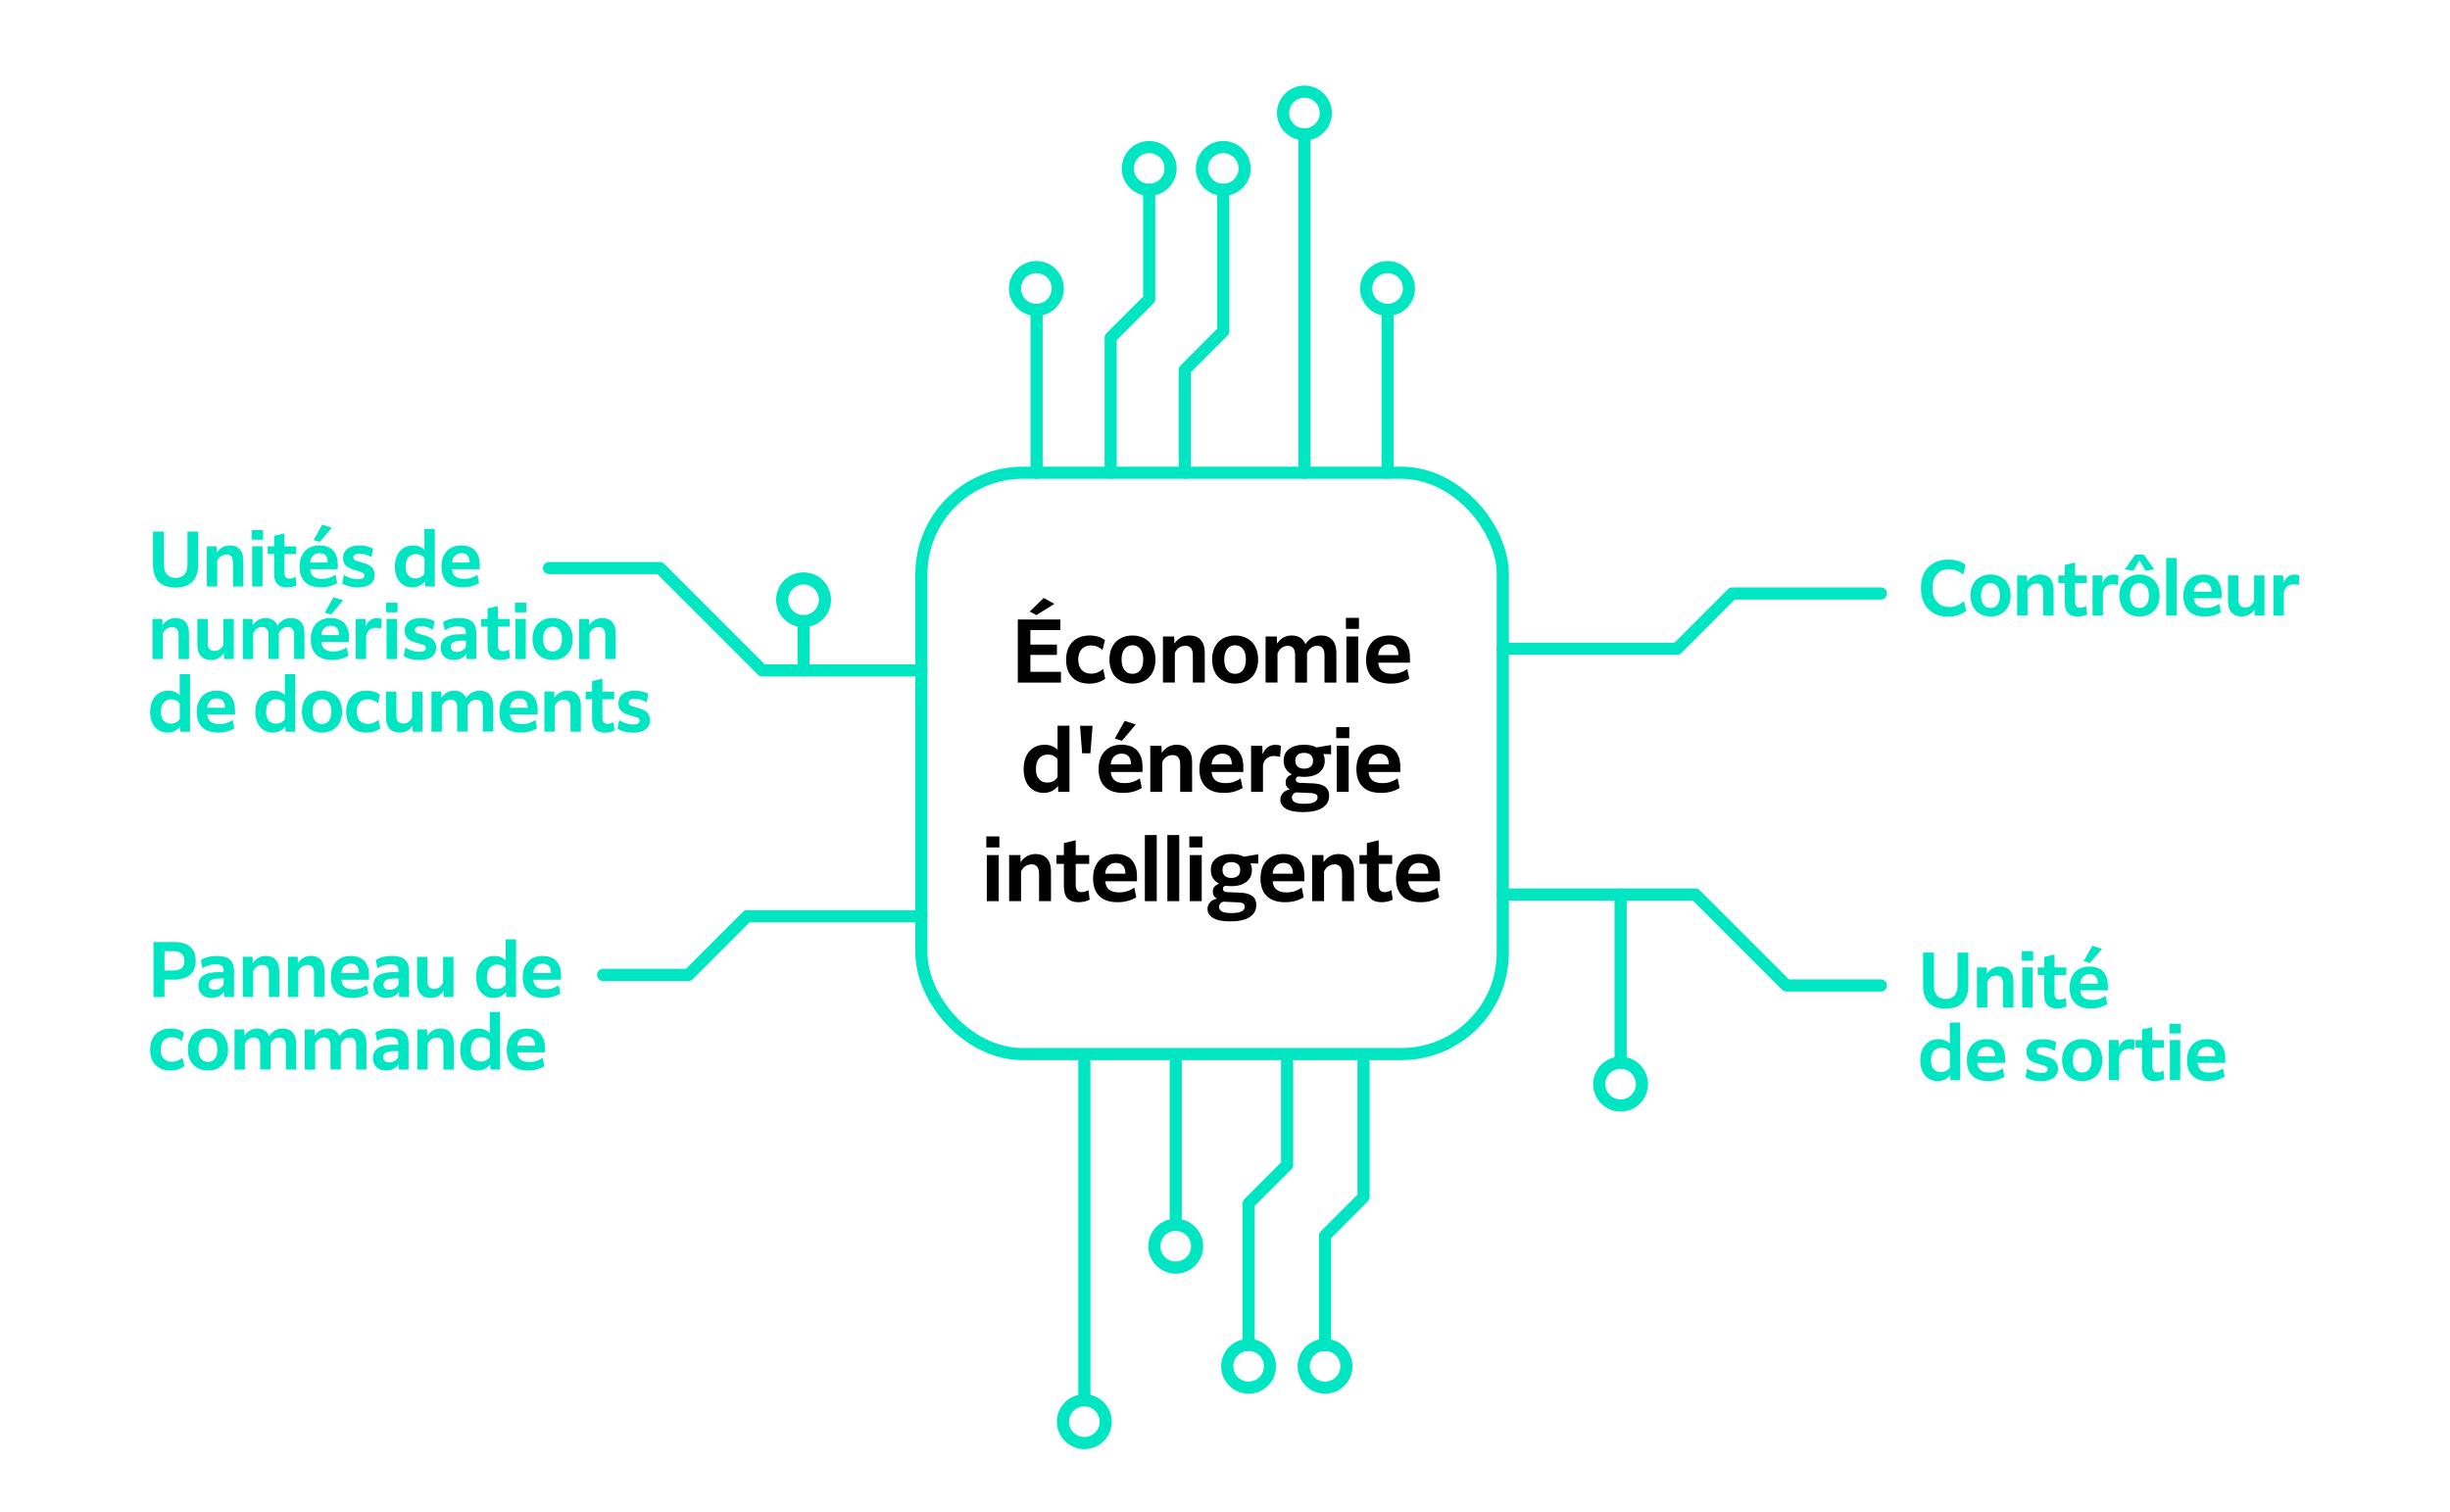 <?xml version="1.0" encoding="UTF-8"?>
<svg xmlns="http://www.w3.org/2000/svg" id="Layer_1" data-name="Layer 1" viewBox="0 0 605.22 373.54">
  <defs>
    <style>
      .cls-1 {
        fill: #00e5c2;
      }

      .cls-2 {
        fill: none;
        stroke: #00e5c2;
        stroke-linecap: round;
        stroke-linejoin: round;
        stroke-width: 3px;
      }
    </style>
  </defs>
  <g>
    <path d="M262.09,165.99v2.65h-10.66v-15.59h10.5v2.62h-7.39v3.58h6.55v2.55h-6.55v4.18h7.56ZM256,151.96l-1.63-.88,3.45-3.34,2.65,1.44-4.46,2.79Z"></path>
    <path d="M273.04,167.67c-.43.35-.99.64-1.67.87-.68.23-1.46.35-2.32.35-1.76,0-3.15-.52-4.17-1.56-1.01-1.04-1.52-2.48-1.52-4.32s.52-3.35,1.57-4.42c1.05-1.06,2.46-1.59,4.25-1.59,1.57,0,2.83.39,3.78,1.18l-.62,2.42c-.76-.76-1.71-1.14-2.85-1.14-.98,0-1.75.31-2.3.92-.55.62-.83,1.47-.83,2.56s.28,1.96.84,2.57c.56.61,1.34.92,2.35.92,1.07,0,2.06-.39,2.96-1.16l.52,2.4Z"></path>
    <path d="M282.01,168.49c-.69.26-1.45.39-2.26.39s-1.57-.13-2.26-.39c-.69-.26-1.29-.64-1.8-1.13-.51-.49-.91-1.12-1.19-1.87-.29-.76-.43-1.61-.43-2.55s.14-1.79.43-2.55c.29-.75.69-1.38,1.19-1.87.51-.49,1.11-.87,1.8-1.13.69-.26,1.45-.39,2.26-.39s1.57.13,2.26.39c.69.26,1.29.64,1.8,1.13.51.49.91,1.12,1.19,1.87.29.76.43,1.61.43,2.55s-.14,1.79-.43,2.55c-.29.75-.69,1.38-1.19,1.87-.51.49-1.11.87-1.8,1.13ZM279.75,166.47c.83,0,1.48-.31,1.95-.93.47-.62.71-1.48.71-2.6s-.24-1.98-.71-2.6c-.48-.62-1.13-.93-1.95-.93s-1.49.31-1.97.93-.72,1.49-.72,2.6.24,1.98.72,2.6,1.13.93,1.97.93Z"></path>
    <path d="M290.22,161.36v7.27h-2.94v-11.38h2.78l.04,1.76c.94-1.35,2.19-2.02,3.73-2.02,1.21,0,2.14.37,2.8,1.11.66.74.98,1.79.98,3.13v7.39h-2.94v-6.76c0-1.54-.62-2.32-1.85-2.32-.58,0-1.1.16-1.56.47s-.81.76-1.05,1.33Z"></path>
    <path d="M307.37,168.49c-.69.26-1.45.39-2.26.39s-1.57-.13-2.26-.39c-.69-.26-1.29-.64-1.8-1.13-.51-.49-.91-1.12-1.19-1.87-.29-.76-.43-1.61-.43-2.55s.14-1.79.43-2.55c.29-.75.69-1.38,1.19-1.87.51-.49,1.11-.87,1.8-1.13.69-.26,1.45-.39,2.26-.39s1.57.13,2.26.39c.69.26,1.29.64,1.8,1.13.51.49.91,1.12,1.19,1.87.29.76.43,1.61.43,2.55s-.14,1.79-.43,2.55c-.29.75-.69,1.38-1.19,1.87-.51.49-1.11.87-1.8,1.13ZM305.11,166.47c.83,0,1.48-.31,1.95-.93.47-.62.71-1.48.71-2.6s-.24-1.98-.71-2.6c-.48-.62-1.13-.93-1.95-.93s-1.49.31-1.97.93-.72,1.49-.72,2.6.24,1.98.72,2.6,1.13.93,1.97.93Z"></path>
    <path d="M315.58,161.36v7.27h-2.94v-11.38h2.78l.04,1.76c.92-1.35,2.14-2.02,3.65-2.02.81,0,1.5.19,2.08.55.58.37,1.01.9,1.29,1.61.94-1.44,2.22-2.16,3.87-2.16,1.19,0,2.12.37,2.78,1.12.66.75.99,1.79.99,3.13v7.39h-2.93v-6.76c0-1.54-.6-2.32-1.79-2.32-.57,0-1.08.16-1.53.5s-.78.77-1,1.31v7.27h-2.94v-6.76c0-1.54-.59-2.32-1.78-2.32-.57,0-1.08.16-1.53.5-.45.33-.78.77-1.01,1.31Z"></path>
    <path d="M332.48,155.36v-2.72h3.22v2.72h-3.22ZM332.6,168.63v-11.38h2.94v11.38h-2.94Z"></path>
    <path d="M348.12,167.67c-.55.36-1.21.65-2,.88s-1.65.34-2.59.34c-1.99,0-3.5-.51-4.53-1.53-1.03-1.02-1.54-2.46-1.54-4.32s.5-3.37,1.51-4.44c1-1.07,2.39-1.61,4.16-1.61.75,0,1.42.1,2.01.29.59.19,1.09.46,1.48.79.39.33.71.74.97,1.2.26.47.44.96.55,1.48s.16,1.08.16,1.67v1.3h-7.83c.13,1.83,1.26,2.75,3.39,2.75.77,0,1.45-.1,2.04-.3.59-.2,1.18-.49,1.74-.88l.48,2.36ZM343.16,159.18c-.75,0-1.37.23-1.86.69-.5.46-.78,1.12-.85,1.98h4.99v-.16c0-.33-.04-.64-.12-.93-.08-.29-.2-.55-.37-.79-.17-.24-.41-.43-.71-.57-.3-.14-.67-.21-1.08-.21Z"></path>
    <path d="M261.41,195.63l-.04-1.45c-.9,1.13-2.08,1.7-3.55,1.7s-2.7-.53-3.6-1.58-1.35-2.49-1.35-4.3.47-3.31,1.42-4.39c.95-1.08,2.22-1.62,3.81-1.62,1.25,0,2.3.41,3.15,1.24v-5.94h2.94v16.33h-2.78ZM255.9,189.98c0,1.09.25,1.93.76,2.5s1.18.86,2.03.86c.61,0,1.13-.13,1.58-.39s.77-.6.98-1.02v-4.31c-.55-.8-1.35-1.2-2.41-1.2-.93,0-1.65.31-2.17.94-.52.63-.77,1.5-.77,2.6Z"></path>
    <path d="M267.32,186.1l-.52-6.76v-.04h3.09v.04l-.53,6.76h-2.03Z"></path>
    <path d="M282.05,194.67c-.55.36-1.21.65-2,.88s-1.65.34-2.59.34c-1.99,0-3.5-.51-4.53-1.53-1.03-1.02-1.54-2.46-1.54-4.32s.5-3.37,1.51-4.44c1-1.07,2.39-1.61,4.16-1.61.75,0,1.42.1,2.01.29.59.19,1.09.46,1.48.79.39.33.71.74.97,1.2.26.47.44.96.55,1.48s.16,1.08.16,1.67v1.3h-7.83c.13,1.83,1.26,2.75,3.39,2.75.77,0,1.45-.1,2.04-.3.59-.2,1.18-.49,1.74-.88l.48,2.36ZM277.1,186.18c-.75,0-1.37.23-1.86.69-.5.46-.78,1.12-.85,1.98h4.99v-.16c0-.33-.04-.64-.12-.93-.08-.29-.2-.55-.37-.79-.17-.24-.41-.43-.71-.57-.3-.14-.67-.21-1.08-.21ZM277.14,183.01l-1.76-.54,2.46-4.37,2.73.88-3.42,4.03Z"></path>
    <path d="M287.09,188.36v7.27h-2.94v-11.38h2.78l.04,1.76c.94-1.35,2.19-2.02,3.73-2.02,1.21,0,2.14.37,2.8,1.11.66.74.98,1.79.98,3.13v7.39h-2.94v-6.76c0-1.54-.62-2.32-1.85-2.32-.58,0-1.1.16-1.56.47s-.81.76-1.05,1.33Z"></path>
    <path d="M306.95,194.67c-.55.36-1.21.65-2,.88s-1.65.34-2.59.34c-1.99,0-3.5-.51-4.53-1.53-1.03-1.02-1.54-2.46-1.54-4.32s.5-3.37,1.51-4.44c1-1.07,2.39-1.61,4.16-1.61.75,0,1.42.1,2.01.29.59.19,1.09.46,1.48.79.39.33.71.74.97,1.2.26.47.44.96.55,1.48s.16,1.08.16,1.67v1.3h-7.83c.13,1.83,1.26,2.75,3.39,2.75.77,0,1.45-.1,2.04-.3.59-.2,1.18-.49,1.74-.88l.48,2.36ZM302,186.18c-.75,0-1.37.23-1.86.69-.5.46-.78,1.12-.85,1.98h4.99v-.16c0-.33-.04-.64-.12-.93-.08-.29-.2-.55-.37-.79-.17-.24-.41-.43-.71-.57-.3-.14-.67-.21-1.08-.21Z"></path>
    <path d="M311.99,189v6.63h-2.94v-11.38h2.78l.06,2.1c.36-.83.79-1.42,1.32-1.79.52-.37,1.14-.55,1.85-.55.55,0,1.01.08,1.36.26l-.21,2.75c-.46-.16-.95-.25-1.48-.25-.67,0-1.25.18-1.74.53-.49.35-.83.92-1.01,1.7Z"></path>
    <path d="M328.33,196.62c0,1.23-.54,2.21-1.62,2.93-1.08.72-2.69,1.08-4.82,1.08-1.91,0-3.32-.28-4.24-.85-.92-.56-1.37-1.3-1.37-2.22,0-.59.19-1.11.56-1.56.37-.46.96-.78,1.77-.99-.68-.38-1.03-.96-1.03-1.72,0-.94.52-1.6,1.57-1.98-.65-.33-1.15-.78-1.51-1.35-.36-.56-.54-1.24-.54-2.02,0-1.28.46-2.26,1.39-2.93.93-.68,2.15-1.02,3.67-1.02,1.21,0,2.23.22,3.07.66l3.47-.58h.12v2.27l-1.95-.06c.25.48.38,1.04.38,1.67,0,.86-.22,1.6-.67,2.2-.44.61-1.04,1.05-1.79,1.34s-1.63.44-2.62.44c-.38,0-.84-.04-1.38-.11-.21.03-.38.12-.51.25-.13.13-.19.3-.19.51,0,.51.34.79,1.02.82l3.33.14c2.6.12,3.91,1.14,3.91,3.09ZM319.13,197.04c0,.51.24.89.72,1.15s1.25.39,2.33.39c2.2,0,3.3-.53,3.3-1.6,0-.32-.12-.56-.36-.74-.24-.18-.69-.28-1.34-.31l-3.63-.17c-.32.1-.57.27-.75.5-.18.23-.27.49-.27.79ZM322.18,189.9c.68,0,1.22-.17,1.6-.51.39-.34.58-.81.58-1.43s-.19-1.11-.58-1.45c-.39-.35-.93-.52-1.62-.52s-1.23.17-1.61.5c-.38.34-.57.81-.57,1.43s.19,1.11.58,1.46c.39.35.93.52,1.62.52Z"></path>
    <path d="M330.09,182.36v-2.72h3.22v2.72h-3.22ZM330.22,195.63v-11.38h2.94v11.38h-2.94Z"></path>
    <path d="M345.73,194.67c-.55.36-1.21.65-2,.88s-1.65.34-2.59.34c-1.99,0-3.5-.51-4.53-1.53-1.03-1.02-1.54-2.46-1.54-4.32s.5-3.37,1.51-4.44c1-1.07,2.39-1.61,4.16-1.61.75,0,1.42.1,2.01.29.59.19,1.09.46,1.48.79.39.33.71.74.97,1.2.26.47.44.96.55,1.48s.16,1.08.16,1.67v1.3h-7.83c.13,1.83,1.26,2.75,3.39,2.75.77,0,1.45-.1,2.04-.3.59-.2,1.18-.49,1.74-.88l.48,2.36ZM340.78,186.18c-.75,0-1.37.23-1.86.69-.5.46-.78,1.12-.85,1.98h4.99v-.16c0-.33-.04-.64-.12-.93-.08-.29-.2-.55-.37-.79-.17-.24-.41-.43-.71-.57-.3-.14-.67-.21-1.08-.21Z"></path>
    <path d="M243.65,209.36v-2.72h3.22v2.72h-3.22ZM243.77,222.63v-11.38h2.94v11.38h-2.94Z"></path>
    <path d="M252.23,215.36v7.27h-2.94v-11.38h2.78l.04,1.76c.94-1.35,2.19-2.02,3.73-2.02,1.21,0,2.14.37,2.8,1.11.66.74.98,1.79.98,3.13v7.39h-2.94v-6.76c0-1.54-.62-2.32-1.85-2.32-.58,0-1.1.16-1.56.47s-.81.76-1.05,1.33Z"></path>
    <path d="M269.18,222.27c-.8.41-1.73.62-2.78.62-2.39,0-3.59-1.28-3.59-3.82v-5.65h-1.83v-2.16h1.83v-2.98l2.92-.69v3.67h3.33v2.16h-3.33v5.21c0,.61.12,1.05.35,1.34s.6.43,1.12.43c.54,0,1.1-.17,1.68-.5l.3,2.39Z"></path>
    <path d="M280.68,221.67c-.55.36-1.21.65-2,.88s-1.65.34-2.59.34c-1.99,0-3.5-.51-4.53-1.53-1.03-1.02-1.54-2.46-1.54-4.32s.5-3.37,1.51-4.44c1-1.07,2.39-1.61,4.16-1.61.75,0,1.42.1,2.01.29.59.19,1.09.46,1.48.79.39.33.71.74.97,1.2.26.47.44.96.55,1.48s.16,1.08.16,1.67v1.3h-7.83c.13,1.83,1.26,2.75,3.39,2.75.77,0,1.45-.1,2.04-.3.59-.2,1.18-.49,1.74-.88l.48,2.36ZM275.72,213.18c-.75,0-1.37.23-1.86.69-.5.46-.78,1.12-.85,1.98h4.99v-.16c0-.33-.04-.64-.12-.93-.08-.29-.2-.55-.37-.79-.17-.24-.41-.43-.71-.57-.3-.14-.67-.21-1.08-.21Z"></path>
    <path d="M282.81,222.63v-16.33h2.94v16.33h-2.94Z"></path>
    <path d="M288.37,222.63v-16.33h2.94v16.33h-2.94Z"></path>
    <path d="M293.8,209.36v-2.72h3.22v2.72h-3.22ZM293.92,222.63v-11.38h2.94v11.38h-2.94Z"></path>
    <path d="M310.34,223.62c0,1.23-.54,2.21-1.62,2.93-1.08.72-2.69,1.08-4.82,1.08-1.91,0-3.32-.28-4.24-.85-.92-.56-1.37-1.3-1.37-2.22,0-.59.19-1.11.56-1.56.37-.46.96-.78,1.77-.99-.68-.38-1.03-.96-1.03-1.72,0-.94.52-1.6,1.57-1.98-.65-.33-1.15-.78-1.51-1.35-.36-.56-.54-1.24-.54-2.02,0-1.28.46-2.26,1.39-2.93.93-.68,2.15-1.02,3.67-1.02,1.21,0,2.23.22,3.07.66l3.47-.58h.12v2.27l-1.95-.06c.25.48.38,1.04.38,1.67,0,.86-.22,1.6-.67,2.2-.44.61-1.04,1.05-1.79,1.34s-1.63.44-2.62.44c-.38,0-.84-.04-1.38-.11-.21.03-.38.12-.51.25-.13.13-.19.3-.19.51,0,.51.34.79,1.02.82l3.33.14c2.6.12,3.91,1.14,3.91,3.09ZM301.14,224.04c0,.51.24.89.72,1.15s1.25.39,2.33.39c2.2,0,3.3-.53,3.3-1.6,0-.32-.12-.56-.36-.74-.24-.18-.69-.28-1.34-.31l-3.63-.17c-.32.1-.57.27-.75.5-.18.23-.27.49-.27.79ZM304.19,216.9c.68,0,1.22-.17,1.6-.51.39-.34.58-.81.58-1.43s-.19-1.11-.58-1.45c-.39-.35-.93-.52-1.62-.52s-1.23.17-1.61.5c-.38.34-.57.81-.57,1.43s.19,1.11.58,1.46c.39.35.93.52,1.62.52Z"></path>
    <path d="M322.04,221.67c-.55.36-1.21.65-2,.88s-1.65.34-2.59.34c-1.99,0-3.5-.51-4.53-1.53-1.03-1.02-1.54-2.46-1.54-4.32s.5-3.37,1.51-4.44c1-1.07,2.39-1.61,4.16-1.61.75,0,1.42.1,2.01.29.59.19,1.09.46,1.48.79.39.33.71.74.97,1.2.26.47.44.96.55,1.48s.16,1.08.16,1.67v1.3h-7.83c.13,1.83,1.26,2.75,3.39,2.75.77,0,1.45-.1,2.04-.3.59-.2,1.18-.49,1.74-.88l.48,2.36ZM317.09,213.18c-.75,0-1.37.23-1.86.69-.5.46-.78,1.12-.85,1.98h4.99v-.16c0-.33-.04-.64-.12-.93-.08-.29-.2-.55-.37-.79-.17-.24-.41-.43-.71-.57-.3-.14-.67-.21-1.08-.21Z"></path>
    <path d="M327.08,215.36v7.27h-2.94v-11.38h2.78l.04,1.76c.94-1.35,2.19-2.02,3.73-2.02,1.21,0,2.14.37,2.8,1.11.66.74.98,1.79.98,3.13v7.39h-2.94v-6.76c0-1.54-.62-2.32-1.85-2.32-.58,0-1.1.16-1.56.47s-.81.76-1.05,1.33Z"></path>
    <path d="M344.03,222.27c-.8.41-1.73.62-2.78.62-2.39,0-3.59-1.28-3.59-3.82v-5.65h-1.83v-2.16h1.83v-2.98l2.92-.69v3.67h3.33v2.16h-3.33v5.21c0,.61.12,1.05.35,1.34s.6.43,1.12.43c.54,0,1.1-.17,1.68-.5l.3,2.39Z"></path>
    <path d="M355.52,221.67c-.55.36-1.21.65-2,.88s-1.65.34-2.59.34c-1.99,0-3.5-.51-4.53-1.53-1.03-1.02-1.54-2.46-1.54-4.32s.5-3.37,1.51-4.44c1-1.07,2.39-1.61,4.16-1.61.75,0,1.42.1,2.01.29.59.19,1.09.46,1.48.79.39.33.71.74.97,1.2.26.47.44.96.55,1.48s.16,1.08.16,1.67v1.3h-7.83c.13,1.83,1.26,2.75,3.39,2.75.77,0,1.45-.1,2.04-.3.59-.2,1.18-.49,1.74-.88l.48,2.36ZM350.57,213.18c-.75,0-1.37.23-1.86.69-.5.46-.78,1.12-.85,1.98h4.99v-.16c0-.33-.04-.64-.12-.93-.08-.29-.2-.55-.37-.79-.17-.24-.41-.43-.71-.57-.3-.14-.67-.21-1.08-.21Z"></path>
  </g>
  <g>
    <path class="cls-1" d="M475.06,243.52v-8.18h2.69v8.18c0,1.07.25,1.88.75,2.43.5.56,1.22.84,2.16.84s1.66-.28,2.16-.84c.5-.56.75-1.37.75-2.43v-8.18h2.65v8.18c0,1.84-.48,3.24-1.42,4.21-.95.96-2.35,1.45-4.2,1.45s-3.22-.48-4.15-1.44-1.39-2.37-1.39-4.21Z"></path>
    <path class="cls-1" d="M490.92,242.59v6.33h-2.56v-9.92h2.42l.04,1.54c.82-1.17,1.91-1.76,3.25-1.76,1.05,0,1.87.32,2.44.97.57.65.86,1.56.86,2.73v6.44h-2.56v-5.89c0-1.35-.54-2.02-1.61-2.02-.51,0-.96.14-1.36.41-.4.27-.7.66-.91,1.16Z"></path>
    <path class="cls-1" d="M499.44,237.36v-2.37h2.81v2.37h-2.81ZM499.55,248.92v-9.92h2.56v9.92h-2.56Z"></path>
    <path class="cls-1" d="M510.53,248.61c-.7.36-1.5.54-2.42.54-2.08,0-3.13-1.11-3.13-3.33v-4.92h-1.59v-1.89h1.59v-2.6l2.55-.6v3.2h2.9v1.89h-2.9v4.54c0,.53.1.92.3,1.17s.53.37.97.37c.47,0,.96-.15,1.46-.44l.26,2.08Z"></path>
    <path class="cls-1" d="M520.54,248.08c-.48.31-1.06.56-1.74.76-.69.2-1.44.3-2.26.3-1.73,0-3.05-.44-3.94-1.33-.9-.89-1.34-2.14-1.34-3.76s.44-2.93,1.31-3.87c.88-.94,2.08-1.4,3.63-1.4.65,0,1.23.08,1.75.25.52.17.95.4,1.29.69.34.29.62.64.84,1.05.22.41.38.84.48,1.29.09.45.14.94.14,1.46v1.13h-6.83c.11,1.6,1.1,2.39,2.96,2.39.67,0,1.26-.09,1.78-.26.52-.17,1.02-.43,1.52-.77l.42,2.05ZM516.23,240.68c-.65,0-1.19.2-1.62.6-.43.4-.68.97-.74,1.72h4.35v-.14c0-.29-.03-.56-.1-.81s-.18-.48-.33-.69c-.15-.21-.36-.38-.62-.5-.26-.12-.58-.18-.94-.18ZM516.27,237.92l-1.54-.47,2.14-3.81,2.38.77-2.98,3.51Z"></path>
    <path class="cls-1" d="M481.81,266.86l-.04-1.26c-.79.99-1.82,1.48-3.09,1.48s-2.35-.46-3.14-1.38c-.79-.92-1.18-2.17-1.18-3.75s.41-2.88,1.24-3.82,1.93-1.41,3.32-1.41c1.09,0,2,.36,2.74,1.08v-5.17h2.56v14.23h-2.42ZM477,261.93c0,.95.22,1.68.66,2.18.44.5,1.03.75,1.77.75.53,0,.99-.11,1.38-.34.39-.23.67-.52.86-.88v-3.75c-.48-.7-1.18-1.04-2.1-1.04-.81,0-1.44.27-1.89.82-.45.55-.67,1.3-.67,2.27Z"></path>
    <path class="cls-1" d="M495.15,266.02c-.48.31-1.06.56-1.74.76-.69.2-1.44.3-2.26.3-1.73,0-3.05-.44-3.94-1.33-.9-.89-1.34-2.14-1.34-3.76s.44-2.93,1.31-3.87c.88-.94,2.08-1.4,3.63-1.4.65,0,1.23.08,1.75.25.52.17.95.4,1.29.69.34.29.62.64.84,1.05.22.41.38.84.48,1.29.09.45.14.94.14,1.46v1.13h-6.83c.11,1.6,1.1,2.39,2.96,2.39.67,0,1.26-.09,1.78-.26.52-.17,1.02-.43,1.52-.77l.42,2.05ZM490.83,258.62c-.65,0-1.19.2-1.62.6-.43.4-.68.97-.74,1.72h4.35v-.14c0-.29-.03-.56-.1-.81s-.18-.48-.33-.69c-.15-.21-.36-.38-.62-.5-.26-.12-.58-.18-.94-.18Z"></path>
    <path class="cls-1" d="M500.36,266.11l.4-2.13c1.12.73,2.3,1.1,3.51,1.1,1.04,0,1.55-.32,1.55-.95,0-.32-.13-.54-.4-.68-.27-.14-.79-.31-1.58-.52-.39-.1-.72-.2-.99-.29-.27-.1-.56-.23-.87-.39-.31-.17-.56-.35-.75-.56-.19-.21-.34-.47-.47-.78s-.19-.67-.19-1.06c0-.97.35-1.73,1.04-2.29.69-.55,1.7-.83,3.02-.83s2.44.26,3.33.77l-.4,2.13c-1-.61-1.97-.91-2.93-.91-.52,0-.9.09-1.15.26s-.37.41-.37.71c0,.32.14.55.42.7.28.15.82.32,1.6.52.04,0,.06.01.08.02.36.1.68.19.96.29.28.1.56.23.85.4.29.17.53.35.71.56.19.21.34.46.46.77.12.31.18.66.18,1.04,0,1.02-.37,1.79-1.11,2.32-.74.53-1.78.79-3.11.79-1.45,0-2.73-.33-3.82-.97Z"></path>
    <path class="cls-1" d="M516.33,266.74c-.6.23-1.26.34-1.97.34s-1.37-.12-1.97-.34c-.6-.23-1.13-.56-1.57-.99-.44-.43-.79-.97-1.04-1.63s-.38-1.4-.38-2.22.12-1.56.38-2.22.6-1.2,1.04-1.63c.44-.43.97-.76,1.57-.99s1.26-.34,1.97-.34,1.37.11,1.97.34,1.13.56,1.57.99.79.97,1.04,1.63.38,1.4.38,2.22-.12,1.56-.38,2.22-.6,1.2-1.04,1.63c-.44.43-.97.76-1.57.99ZM514.36,264.97c.72,0,1.29-.27,1.7-.81.41-.54.62-1.29.62-2.26s-.21-1.73-.62-2.26c-.41-.54-.98-.81-1.7-.81s-1.3.27-1.72.81-.62,1.29-.62,2.26.21,1.73.62,2.26.99.81,1.72.81Z"></path>
    <path class="cls-1" d="M523.49,261.08v5.78h-2.56v-9.92h2.42l.05,1.83c.31-.72.69-1.24,1.15-1.56.46-.32.99-.48,1.61-.48.48,0,.88.07,1.19.22l-.18,2.39c-.4-.14-.83-.21-1.29-.21-.58,0-1.09.15-1.51.46s-.72.8-.88,1.48Z"></path>
    <path class="cls-1" d="M534.68,266.55c-.7.36-1.5.54-2.42.54-2.08,0-3.13-1.11-3.13-3.33v-4.92h-1.59v-1.89h1.59v-2.6l2.55-.6v3.2h2.9v1.89h-2.9v4.54c0,.53.1.92.3,1.17s.53.37.97.37c.47,0,.96-.15,1.46-.44l.26,2.08Z"></path>
    <path class="cls-1" d="M535.91,255.3v-2.37h2.81v2.37h-2.81ZM536.02,266.86v-9.92h2.56v9.92h-2.56Z"></path>
    <path class="cls-1" d="M549.54,266.02c-.48.31-1.06.56-1.74.76-.69.2-1.44.3-2.26.3-1.73,0-3.05-.44-3.94-1.33-.9-.89-1.34-2.14-1.34-3.76s.44-2.93,1.31-3.87c.88-.94,2.08-1.4,3.63-1.4.65,0,1.23.08,1.75.25.52.17.95.4,1.29.69.34.29.62.64.84,1.05.22.41.38.84.48,1.29.09.45.14.94.14,1.46v1.13h-6.83c.11,1.6,1.1,2.39,2.96,2.39.67,0,1.26-.09,1.78-.26.52-.17,1.02-.43,1.52-.77l.42,2.05ZM545.22,258.62c-.65,0-1.19.2-1.62.6-.43.4-.68.97-.74,1.72h4.35v-.14c0-.29-.03-.56-.1-.81s-.18-.48-.33-.69c-.15-.21-.36-.38-.62-.5-.26-.12-.58-.18-.94-.18Z"></path>
  </g>
  <g>
    <path class="cls-1" d="M40.63,242.03v4.28h-2.71v-13.58h5.08c1.76,0,3.09.39,3.99,1.18s1.35,1.93,1.35,3.43c0,.72-.1,1.36-.31,1.91-.21.55-.48,1-.83,1.35-.34.35-.75.63-1.23.85-.48.22-.97.37-1.47.46-.5.08-1.03.12-1.59.12h-2.29ZM42.79,234.98h-2.16v4.78h2.13c.3,0,.58-.02.83-.05.25-.04.5-.11.75-.21s.46-.25.63-.42c.17-.17.31-.4.42-.68.11-.28.16-.62.16-1,0-1.61-.92-2.42-2.76-2.42Z"></path>
    <path class="cls-1" d="M55.41,246.31l-.04-1.26c-.79.99-1.83,1.48-3.14,1.48-.98,0-1.76-.27-2.34-.81-.58-.54-.87-1.29-.87-2.26,0-1.11.41-1.93,1.24-2.48.82-.54,2.08-.82,3.77-.82h1.22v-.31c0-.56-.15-.97-.44-1.23-.29-.26-.81-.39-1.55-.39-1.2,0-2.28.33-3.22,1l-.42-2.05c1-.67,2.33-1.01,3.98-1.01,1.48,0,2.55.3,3.21.91s1,1.48,1,2.63v6.6h-2.41ZM53,244.53c.52,0,.98-.12,1.37-.37.4-.24.69-.56.88-.95v-1.47h-.89c-.98,0-1.69.12-2.15.36-.46.24-.68.62-.68,1.14,0,.42.13.74.39.96.26.21.62.32,1.09.32Z"></path>
    <path class="cls-1" d="M62.54,239.97v6.33h-2.56v-9.92h2.42l.04,1.54c.82-1.17,1.91-1.76,3.25-1.76,1.05,0,1.87.32,2.44.97.57.65.86,1.56.86,2.73v6.44h-2.56v-5.89c0-1.35-.54-2.02-1.61-2.02-.51,0-.96.14-1.36.41-.4.27-.7.66-.91,1.16Z"></path>
    <path class="cls-1" d="M73.69,239.97v6.33h-2.56v-9.92h2.42l.04,1.54c.82-1.17,1.91-1.76,3.25-1.76,1.05,0,1.87.32,2.44.97.57.65.86,1.56.86,2.73v6.44h-2.56v-5.89c0-1.35-.54-2.02-1.61-2.02-.51,0-.96.14-1.36.41-.4.27-.7.66-.91,1.16Z"></path>
    <path class="cls-1" d="M91,245.47c-.48.31-1.06.56-1.74.76-.69.2-1.44.3-2.26.3-1.73,0-3.05-.44-3.94-1.33-.9-.89-1.34-2.14-1.34-3.76s.44-2.93,1.31-3.87c.88-.94,2.08-1.4,3.63-1.4.65,0,1.23.08,1.75.25.52.17.95.4,1.29.69.34.29.62.64.84,1.05.22.41.38.84.48,1.29.09.45.14.94.14,1.46v1.13h-6.83c.11,1.6,1.1,2.39,2.96,2.39.67,0,1.26-.09,1.78-.26.52-.17,1.02-.43,1.52-.77l.42,2.05ZM86.68,238.07c-.65,0-1.19.2-1.62.6-.43.4-.68.97-.74,1.72h4.35v-.14c0-.29-.03-.56-.1-.81s-.18-.48-.33-.69c-.15-.21-.36-.38-.62-.5-.26-.12-.58-.18-.94-.18Z"></path>
    <path class="cls-1" d="M98.61,246.31l-.04-1.26c-.79.99-1.83,1.48-3.14,1.48-.98,0-1.76-.27-2.34-.81-.58-.54-.87-1.29-.87-2.26,0-1.11.41-1.93,1.24-2.48.82-.54,2.08-.82,3.77-.82h1.22v-.31c0-.56-.15-.97-.44-1.23-.29-.26-.81-.39-1.55-.39-1.2,0-2.28.33-3.22,1l-.42-2.05c1-.67,2.33-1.01,3.98-1.01,1.48,0,2.55.3,3.21.91s1,1.48,1,2.63v6.6h-2.41ZM96.21,244.53c.52,0,.98-.12,1.37-.37.4-.24.69-.56.88-.95v-1.47h-.89c-.98,0-1.69.12-2.15.36-.46.24-.68.62-.68,1.14,0,.42.13.74.39.96.26.21.62.32,1.09.32Z"></path>
    <path class="cls-1" d="M109.62,246.31l-.04-1.5c-.76,1.15-1.83,1.72-3.22,1.72-1.05,0-1.87-.33-2.46-.97-.58-.65-.88-1.56-.88-2.73v-6.44h2.56v5.89c0,1.35.55,2.02,1.64,2.02.57,0,1.04-.15,1.42-.46.38-.31.65-.68.82-1.13v-6.32h2.56v9.92h-2.42Z"></path>
    <path class="cls-1" d="M125.07,246.31l-.04-1.26c-.79.99-1.82,1.48-3.09,1.48s-2.35-.46-3.14-1.38c-.79-.92-1.18-2.17-1.18-3.75s.41-2.88,1.24-3.82,1.93-1.41,3.32-1.41c1.09,0,2,.36,2.74,1.08v-5.17h2.56v14.23h-2.42ZM120.27,241.39c0,.95.22,1.68.66,2.18.44.5,1.03.75,1.77.75.53,0,.99-.11,1.38-.34.39-.23.67-.52.86-.88v-3.75c-.48-.7-1.18-1.04-2.1-1.04-.81,0-1.44.27-1.89.82-.45.55-.67,1.3-.67,2.27Z"></path>
    <path class="cls-1" d="M138.41,245.47c-.48.31-1.06.56-1.74.76-.69.2-1.44.3-2.26.3-1.73,0-3.05-.44-3.94-1.33-.9-.89-1.34-2.14-1.34-3.76s.44-2.93,1.31-3.87c.88-.94,2.08-1.4,3.63-1.4.65,0,1.23.08,1.75.25.52.17.95.4,1.29.69.34.29.62.64.84,1.05.22.41.38.84.48,1.29.09.45.14.94.14,1.46v1.13h-6.83c.11,1.6,1.1,2.39,2.96,2.39.67,0,1.26-.09,1.78-.26.52-.17,1.02-.43,1.52-.77l.42,2.05ZM134.1,238.07c-.65,0-1.19.2-1.62.6-.43.4-.68.97-.74,1.72h4.35v-.14c0-.29-.03-.56-.1-.81s-.18-.48-.33-.69c-.15-.21-.36-.38-.62-.5-.26-.12-.58-.18-.94-.18Z"></path>
    <path class="cls-1" d="M45.52,263.41c-.38.3-.86.56-1.46.76-.6.2-1.27.3-2.02.3-1.54,0-2.75-.45-3.63-1.36s-1.33-2.16-1.33-3.77.46-2.92,1.37-3.85c.91-.93,2.14-1.39,3.7-1.39,1.37,0,2.47.34,3.3,1.03l-.54,2.11c-.66-.66-1.49-.99-2.48-.99-.86,0-1.53.27-2.01.8-.48.54-.72,1.28-.72,2.23s.24,1.71.73,2.24c.49.53,1.17.8,2.05.8.94,0,1.8-.34,2.58-1.01l.46,2.09Z"></path>
    <path class="cls-1" d="M53.34,264.13c-.6.23-1.26.34-1.97.34s-1.37-.12-1.97-.34c-.6-.23-1.13-.56-1.57-.99-.44-.43-.79-.97-1.04-1.63s-.38-1.4-.38-2.22.12-1.56.38-2.22.6-1.2,1.04-1.63c.44-.43.97-.76,1.57-.99s1.26-.34,1.97-.34,1.37.11,1.97.34,1.13.56,1.57.99.79.97,1.04,1.63.38,1.4.38,2.22-.12,1.56-.38,2.22-.6,1.2-1.04,1.63c-.44.43-.97.76-1.57.99ZM51.37,262.36c.72,0,1.29-.27,1.7-.81.41-.54.62-1.29.62-2.26s-.21-1.73-.62-2.26c-.41-.54-.98-.81-1.7-.81s-1.3.27-1.72.81-.62,1.29-.62,2.26.21,1.73.62,2.26.99.81,1.72.81Z"></path>
    <path class="cls-1" d="M60.49,257.91v6.33h-2.56v-9.92h2.42l.04,1.54c.8-1.17,1.86-1.76,3.18-1.76.7,0,1.31.16,1.81.48.5.32.88.79,1.12,1.4.82-1.26,1.94-1.88,3.37-1.88,1.04,0,1.84.32,2.42.97.58.65.87,1.56.87,2.72v6.44h-2.55v-5.89c0-1.35-.52-2.02-1.56-2.02-.5,0-.94.14-1.33.43-.39.29-.68.67-.88,1.14v6.33h-2.56v-5.89c0-1.35-.52-2.02-1.55-2.02-.5,0-.95.14-1.34.43-.39.29-.68.67-.88,1.14Z"></path>
    <path class="cls-1" d="M77.85,257.91v6.33h-2.56v-9.92h2.42l.04,1.54c.8-1.17,1.86-1.76,3.18-1.76.7,0,1.31.16,1.81.48.5.32.88.79,1.12,1.4.82-1.26,1.94-1.88,3.37-1.88,1.04,0,1.84.32,2.42.97.58.65.87,1.56.87,2.72v6.44h-2.55v-5.89c0-1.35-.52-2.02-1.56-2.02-.5,0-.94.14-1.33.43-.39.29-.68.67-.88,1.14v6.33h-2.56v-5.89c0-1.35-.52-2.02-1.55-2.02-.5,0-.95.14-1.34.43-.39.29-.68.67-.88,1.14Z"></path>
    <path class="cls-1" d="M98.52,264.25l-.04-1.26c-.79.99-1.83,1.48-3.14,1.48-.98,0-1.76-.27-2.34-.81-.58-.54-.87-1.29-.87-2.26,0-1.11.41-1.93,1.24-2.48.82-.54,2.08-.82,3.77-.82h1.22v-.31c0-.56-.15-.97-.44-1.23-.29-.26-.81-.39-1.55-.39-1.2,0-2.28.33-3.22,1l-.42-2.05c1-.67,2.33-1.01,3.98-1.01,1.48,0,2.55.3,3.21.91s1,1.48,1,2.63v6.6h-2.41ZM96.12,262.47c.52,0,.98-.12,1.37-.37.4-.24.69-.56.88-.95v-1.47h-.89c-.98,0-1.69.12-2.15.36-.46.24-.68.62-.68,1.14,0,.42.13.74.39.96.26.21.62.32,1.09.32Z"></path>
    <path class="cls-1" d="M105.65,257.91v6.33h-2.56v-9.92h2.42l.04,1.54c.82-1.17,1.91-1.76,3.25-1.76,1.05,0,1.87.32,2.44.97.57.65.86,1.56.86,2.73v6.44h-2.56v-5.89c0-1.35-.54-2.02-1.61-2.02-.51,0-.96.14-1.36.41-.4.27-.7.66-.91,1.16Z"></path>
    <path class="cls-1" d="M121.13,264.25l-.04-1.26c-.79.99-1.82,1.48-3.09,1.48s-2.35-.46-3.14-1.38c-.79-.92-1.18-2.17-1.18-3.75s.41-2.88,1.24-3.82,1.93-1.41,3.32-1.41c1.09,0,2,.36,2.74,1.08v-5.17h2.56v14.23h-2.42ZM116.32,259.32c0,.95.22,1.68.66,2.18.44.5,1.03.75,1.77.75.53,0,.99-.11,1.38-.34.39-.23.67-.52.86-.88v-3.75c-.48-.7-1.18-1.04-2.1-1.04-.81,0-1.44.27-1.89.82-.45.55-.67,1.3-.67,2.27Z"></path>
    <path class="cls-1" d="M134.46,263.41c-.48.31-1.06.56-1.74.76-.69.2-1.44.3-2.26.3-1.73,0-3.05-.44-3.94-1.33-.9-.89-1.34-2.14-1.34-3.76s.44-2.93,1.31-3.87c.88-.94,2.08-1.4,3.63-1.4.65,0,1.23.08,1.75.25.52.17.95.4,1.29.69.34.29.62.64.84,1.05.22.41.38.84.48,1.29.09.45.14.94.14,1.46v1.13h-6.83c.11,1.6,1.1,2.39,2.96,2.39.67,0,1.26-.09,1.78-.26.52-.17,1.02-.43,1.52-.77l.42,2.05ZM130.15,256.01c-.65,0-1.19.2-1.62.6-.43.4-.68.97-.74,1.72h4.35v-.14c0-.29-.03-.56-.1-.81s-.18-.48-.33-.69c-.15-.21-.36-.38-.62-.5-.26-.12-.58-.18-.94-.18Z"></path>
  </g>
  <polyline class="cls-2" points="274.37 116.79 274.37 83.4 283.88 73.89 283.88 46.89"></polyline>
  <polyline class="cls-2" points="292.68 116.79 292.68 91.35 302.18 81.84 302.18 46.89"></polyline>
  <line class="cls-2" x1="256.06" y1="116.79" x2="256.06" y2="76.55"></line>
  <line class="cls-2" x1="322.23" y1="116.79" x2="322.23" y2="33.2"></line>
  <line class="cls-2" x1="342.77" y1="116.79" x2="342.77" y2="76.55"></line>
  <circle class="cls-2" cx="342.77" cy="71.27" r="5.28"></circle>
  <circle class="cls-2" cx="322.23" cy="27.92" r="5.28"></circle>
  <circle class="cls-2" cx="302.18" cy="41.61" r="5.28"></circle>
  <circle class="cls-2" cx="283.88" cy="41.61" r="5.28"></circle>
  <circle class="cls-2" cx="256.01" cy="71.27" r="5.28"></circle>
  <polyline class="cls-2" points="336.83 262.36 336.83 295.75 327.32 305.26 327.32 332.26"></polyline>
  <polyline class="cls-2" points="317.95 262.36 317.95 287.8 308.44 297.31 308.44 332.26"></polyline>
  <line class="cls-2" x1="267.86" y1="262.36" x2="267.86" y2="345.95"></line>
  <line class="cls-2" x1="290.44" y1="262.36" x2="290.44" y2="302.6"></line>
  <circle class="cls-2" cx="290.44" cy="307.88" r="5.28"></circle>
  <circle class="cls-2" cx="267.86" cy="351.23" r="5.28"></circle>
  <circle class="cls-2" cx="308.44" cy="337.54" r="5.28"></circle>
  <circle class="cls-2" cx="327.32" cy="337.54" r="5.28"></circle>
  <circle class="cls-2" cx="400.33" cy="267.83" r="5.28"></circle>
  <polyline class="cls-2" points="371.22 160.27 414.27 160.27 427.91 146.62 464.62 146.62"></polyline>
  <polyline class="cls-2" points="371.22 220.99 418.83 220.99 441.3 243.46 464.62 243.46"></polyline>
  <line class="cls-2" x1="400.33" y1="262.55" x2="400.33" y2="220.99"></line>
  <circle class="cls-2" cx="198.5" cy="148.18" r="5.28"></circle>
  <polyline class="cls-2" points="227.61 226.36 184.56 226.36 170.07 240.85 148.98 240.85"></polyline>
  <polyline class="cls-2" points="227.61 165.63 188.29 165.63 163 140.34 135.63 140.34"></polyline>
  <line class="cls-2" x1="198.5" y1="153.46" x2="198.5" y2="165.63"></line>
  <rect class="cls-2" x="227.61" y="116.79" width="143.62" height="143.62" rx="25.06" ry="25.06"></rect>
  <g>
    <path class="cls-1" d="M485.73,150.91c-.51.42-1.15.77-1.9,1.03-.76.27-1.62.4-2.58.4-2.07,0-3.7-.62-4.91-1.88s-1.81-2.97-1.81-5.17.61-3.95,1.84-5.19c1.22-1.24,2.88-1.85,4.95-1.85,1.73,0,3.14.43,4.23,1.28l-.58,2.51c-.96-.94-2.12-1.41-3.48-1.41s-2.31.41-3.02,1.23c-.72.82-1.08,1.96-1.08,3.41s.38,2.67,1.13,3.48c.76.8,1.76,1.21,3,1.21.75,0,1.43-.14,2.05-.42.62-.28,1.15-.63,1.58-1.04l.57,2.41Z"></path>
    <path class="cls-1" d="M493.69,151.96c-.6.23-1.26.34-1.97.34s-1.37-.12-1.97-.34c-.6-.23-1.13-.56-1.57-.99-.44-.43-.79-.97-1.04-1.63s-.38-1.4-.38-2.22.12-1.56.38-2.22.6-1.2,1.04-1.63c.44-.43.97-.76,1.57-.99s1.26-.34,1.97-.34,1.37.11,1.97.34,1.13.56,1.57.99.79.97,1.04,1.63.38,1.4.38,2.22-.12,1.56-.38,2.22-.6,1.2-1.04,1.63c-.44.43-.97.76-1.57.99ZM491.72,150.2c.72,0,1.29-.27,1.7-.81.41-.54.62-1.29.62-2.26s-.21-1.73-.62-2.26c-.41-.54-.98-.81-1.7-.81s-1.3.27-1.72.81-.62,1.29-.62,2.26.21,1.73.62,2.26.99.81,1.72.81Z"></path>
    <path class="cls-1" d="M500.85,145.75v6.33h-2.56v-9.92h2.42l.04,1.54c.82-1.17,1.91-1.76,3.25-1.76,1.05,0,1.87.32,2.44.97.57.65.86,1.56.86,2.73v6.44h-2.56v-5.89c0-1.35-.54-2.02-1.61-2.02-.51,0-.96.14-1.36.41-.4.27-.7.66-.91,1.16Z"></path>
    <path class="cls-1" d="M515.61,151.77c-.7.36-1.5.54-2.42.54-2.08,0-3.13-1.11-3.13-3.33v-4.92h-1.59v-1.89h1.59v-2.6l2.55-.6v3.2h2.9v1.89h-2.9v4.54c0,.53.1.92.3,1.17s.53.37.97.37c.47,0,.96-.15,1.46-.44l.26,2.08Z"></path>
    <path class="cls-1" d="M519.48,146.3v5.78h-2.56v-9.92h2.42l.05,1.83c.31-.72.69-1.24,1.15-1.56.46-.32.99-.48,1.61-.48.48,0,.88.07,1.19.22l-.18,2.39c-.4-.14-.83-.21-1.29-.21-.58,0-1.09.15-1.51.46s-.72.8-.88,1.48Z"></path>
    <path class="cls-1" d="M530.48,151.96c-.6.23-1.26.34-1.97.34s-1.37-.12-1.97-.34c-.6-.23-1.13-.56-1.57-.99-.44-.43-.79-.97-1.04-1.63s-.38-1.4-.38-2.22.12-1.56.38-2.22.6-1.2,1.04-1.63c.44-.43.97-.76,1.57-.99s1.26-.34,1.97-.34,1.37.11,1.97.34,1.13.56,1.57.99.79.97,1.04,1.63.38,1.4.38,2.22-.12,1.56-.38,2.22-.6,1.2-1.04,1.63c-.44.43-.97.76-1.57.99ZM532.15,140.66l-2.13.33-1.5-2.56-1.5,2.56-2.14-.33,2.6-3.66h2.09l2.59,3.66ZM528.52,150.2c.72,0,1.29-.27,1.7-.81.41-.54.62-1.29.62-2.26s-.21-1.73-.62-2.26c-.41-.54-.98-.81-1.7-.81s-1.3.27-1.72.81-.62,1.29-.62,2.26.21,1.73.62,2.26.99.81,1.72.81Z"></path>
    <path class="cls-1" d="M535.11,152.08v-14.23h2.56v14.23h-2.56Z"></path>
    <path class="cls-1" d="M548.63,151.24c-.48.31-1.06.56-1.74.76-.69.2-1.44.3-2.26.3-1.73,0-3.05-.44-3.94-1.33-.9-.89-1.34-2.14-1.34-3.76s.44-2.93,1.31-3.87c.88-.94,2.08-1.4,3.63-1.4.65,0,1.23.08,1.75.25.52.17.95.4,1.29.69.34.29.62.64.84,1.05.22.41.38.84.48,1.29.09.45.14.94.14,1.46v1.13h-6.83c.11,1.6,1.1,2.39,2.96,2.39.67,0,1.26-.09,1.78-.26.52-.17,1.02-.43,1.52-.77l.42,2.05ZM544.31,143.85c-.65,0-1.19.2-1.62.6-.43.4-.68.97-.74,1.72h4.35v-.14c0-.29-.03-.56-.1-.81s-.18-.48-.33-.69c-.15-.21-.36-.38-.62-.5-.26-.12-.58-.18-.94-.18Z"></path>
    <path class="cls-1" d="M556.98,152.08l-.04-1.5c-.76,1.15-1.83,1.72-3.22,1.72-1.05,0-1.87-.33-2.46-.97-.58-.65-.88-1.56-.88-2.73v-6.44h2.56v5.89c0,1.35.55,2.02,1.64,2.02.57,0,1.04-.15,1.42-.46.38-.31.65-.68.82-1.13v-6.32h2.56v9.92h-2.42Z"></path>
    <path class="cls-1" d="M564.17,146.3v5.78h-2.56v-9.92h2.42l.05,1.83c.31-.72.69-1.24,1.15-1.56.46-.32.99-.48,1.61-.48.48,0,.88.07,1.19.22l-.18,2.39c-.4-.14-.83-.21-1.29-.21-.58,0-1.09.15-1.51.46s-.72.8-.88,1.48Z"></path>
  </g>
  <g>
    <path class="cls-1" d="M37.8,139.5v-8.18h2.69v8.18c0,1.07.25,1.88.75,2.43.5.56,1.22.84,2.16.84s1.66-.28,2.16-.84c.5-.56.75-1.37.75-2.43v-8.18h2.65v8.18c0,1.84-.48,3.24-1.42,4.21-.95.96-2.35,1.45-4.2,1.45s-3.22-.48-4.15-1.44-1.39-2.37-1.39-4.21Z"></path>
    <path class="cls-1" d="M53.66,138.56v6.33h-2.56v-9.92h2.42l.04,1.54c.82-1.17,1.91-1.76,3.25-1.76,1.05,0,1.87.32,2.44.97.57.65.86,1.56.86,2.73v6.44h-2.56v-5.89c0-1.35-.54-2.02-1.61-2.02-.51,0-.96.14-1.36.41-.4.27-.7.66-.91,1.16Z"></path>
    <path class="cls-1" d="M62.18,133.33v-2.37h2.81v2.37h-2.81ZM62.29,144.89v-9.92h2.56v9.92h-2.56Z"></path>
    <path class="cls-1" d="M73.27,144.58c-.7.36-1.5.54-2.42.54-2.08,0-3.13-1.11-3.13-3.33v-4.92h-1.59v-1.89h1.59v-2.6l2.55-.6v3.2h2.9v1.89h-2.9v4.54c0,.53.1.92.3,1.17s.53.37.97.37c.47,0,.96-.15,1.46-.44l.26,2.08Z"></path>
    <path class="cls-1" d="M83.28,144.05c-.48.31-1.06.56-1.74.76-.69.2-1.44.3-2.26.3-1.73,0-3.05-.44-3.94-1.33-.9-.89-1.34-2.14-1.34-3.76s.44-2.93,1.31-3.87c.88-.94,2.08-1.4,3.63-1.4.65,0,1.23.08,1.75.25.52.17.95.4,1.29.69.34.29.62.64.84,1.05.22.41.38.84.48,1.29.09.45.14.94.14,1.46v1.13h-6.83c.11,1.6,1.1,2.39,2.96,2.39.67,0,1.26-.09,1.78-.26.52-.17,1.02-.43,1.52-.77l.42,2.05ZM78.96,136.66c-.65,0-1.19.2-1.62.6-.43.4-.68.97-.74,1.72h4.35v-.14c0-.29-.03-.56-.1-.81s-.18-.48-.33-.69c-.15-.21-.36-.38-.62-.5-.26-.12-.58-.18-.94-.18ZM79,133.89l-1.54-.47,2.14-3.81,2.38.77-2.98,3.51Z"></path>
    <path class="cls-1" d="M84.54,144.14l.4-2.13c1.12.73,2.3,1.1,3.51,1.1,1.04,0,1.55-.32,1.55-.95,0-.32-.13-.54-.4-.68-.27-.14-.79-.31-1.58-.52-.39-.1-.72-.2-.99-.29-.27-.1-.56-.23-.87-.39-.31-.17-.56-.35-.75-.56-.19-.21-.34-.47-.47-.78s-.19-.67-.19-1.06c0-.97.35-1.73,1.04-2.29.69-.55,1.7-.83,3.02-.83s2.44.26,3.33.77l-.4,2.13c-1-.61-1.97-.91-2.93-.91-.52,0-.9.09-1.15.26s-.37.41-.37.71c0,.32.14.55.42.7.28.15.82.32,1.6.52.04,0,.06.01.08.02.36.1.68.19.96.29.28.1.56.23.85.4.29.17.53.35.71.56.19.21.34.46.46.77.12.31.18.66.18,1.04,0,1.02-.37,1.79-1.11,2.32-.74.53-1.78.79-3.11.79-1.45,0-2.73-.33-3.82-.97Z"></path>
    <path class="cls-1" d="M105,144.89l-.04-1.26c-.79.99-1.82,1.48-3.09,1.48s-2.35-.46-3.14-1.38c-.79-.92-1.18-2.17-1.18-3.75s.41-2.88,1.24-3.82,1.93-1.41,3.32-1.41c1.09,0,2,.36,2.74,1.08v-5.17h2.56v14.23h-2.42ZM100.19,139.97c0,.95.22,1.68.66,2.18.44.5,1.03.75,1.77.75.53,0,.99-.11,1.38-.34.39-.23.67-.52.86-.88v-3.75c-.48-.7-1.18-1.04-2.1-1.04-.81,0-1.44.27-1.89.82-.45.55-.67,1.3-.67,2.27Z"></path>
    <path class="cls-1" d="M118.34,144.05c-.48.31-1.06.56-1.74.76-.69.2-1.44.3-2.26.3-1.73,0-3.05-.44-3.94-1.33-.9-.89-1.34-2.14-1.34-3.76s.44-2.93,1.31-3.87c.88-.94,2.08-1.4,3.63-1.4.65,0,1.23.08,1.75.25.52.17.95.4,1.29.69.34.29.62.64.84,1.05.22.41.38.84.48,1.29.09.45.14.94.14,1.46v1.13h-6.83c.11,1.6,1.1,2.39,2.96,2.39.67,0,1.26-.09,1.78-.26.52-.17,1.02-.43,1.52-.77l.42,2.05ZM114.02,136.66c-.65,0-1.19.2-1.62.6-.43.4-.68.97-.74,1.72h4.35v-.14c0-.29-.03-.56-.1-.81s-.18-.48-.33-.69c-.15-.21-.36-.38-.62-.5-.26-.12-.58-.18-.94-.18Z"></path>
    <path class="cls-1" d="M40.23,156.5v6.33h-2.56v-9.92h2.42l.04,1.54c.82-1.17,1.91-1.76,3.25-1.76,1.05,0,1.87.32,2.44.97.57.65.86,1.56.86,2.73v6.44h-2.56v-5.89c0-1.35-.54-2.02-1.61-2.02-.51,0-.96.14-1.36.41-.4.27-.7.66-.91,1.16Z"></path>
    <path class="cls-1" d="M55.35,162.83l-.04-1.5c-.76,1.15-1.83,1.72-3.22,1.72-1.05,0-1.87-.33-2.46-.97-.58-.65-.88-1.56-.88-2.73v-6.44h2.56v5.89c0,1.35.55,2.02,1.64,2.02.57,0,1.04-.15,1.42-.46.38-.31.65-.68.82-1.13v-6.32h2.56v9.92h-2.42Z"></path>
    <path class="cls-1" d="M62.54,156.5v6.33h-2.56v-9.92h2.42l.04,1.54c.8-1.17,1.86-1.76,3.18-1.76.7,0,1.31.16,1.81.48.5.32.88.79,1.12,1.4.82-1.26,1.94-1.88,3.37-1.88,1.04,0,1.84.32,2.42.97.58.65.87,1.56.87,2.72v6.44h-2.55v-5.89c0-1.35-.52-2.02-1.56-2.02-.5,0-.94.14-1.33.43-.39.29-.68.67-.88,1.14v6.33h-2.56v-5.89c0-1.35-.52-2.02-1.55-2.02-.5,0-.95.14-1.34.43-.39.29-.68.67-.88,1.14Z"></path>
    <path class="cls-1" d="M86.05,161.99c-.48.31-1.06.56-1.74.76-.69.2-1.44.3-2.26.3-1.73,0-3.05-.44-3.94-1.33-.9-.89-1.34-2.14-1.34-3.76s.44-2.93,1.31-3.87c.88-.94,2.08-1.4,3.63-1.4.65,0,1.23.08,1.75.25.52.17.95.4,1.29.69.34.29.62.64.84,1.05.22.41.38.84.48,1.29.09.45.14.94.14,1.46v1.13h-6.83c.11,1.6,1.1,2.39,2.96,2.39.67,0,1.26-.09,1.78-.26.52-.17,1.02-.43,1.52-.77l.42,2.05ZM81.73,154.59c-.65,0-1.19.2-1.62.6-.43.4-.68.97-.74,1.72h4.35v-.14c0-.29-.03-.56-.1-.81s-.18-.48-.33-.69c-.15-.21-.36-.38-.62-.5-.26-.12-.58-.18-.94-.18ZM81.77,151.83l-1.54-.47,2.14-3.81,2.38.77-2.98,3.51Z"></path>
    <path class="cls-1" d="M90.44,157.05v5.78h-2.56v-9.92h2.42l.05,1.83c.31-.72.69-1.24,1.15-1.56.46-.32.99-.48,1.61-.48.48,0,.88.07,1.19.22l-.18,2.39c-.4-.14-.83-.21-1.29-.21-.58,0-1.09.15-1.51.46s-.72.8-.88,1.48Z"></path>
    <path class="cls-1" d="M95.39,151.27v-2.37h2.81v2.37h-2.81ZM95.49,162.83v-9.92h2.56v9.92h-2.56Z"></path>
    <path class="cls-1" d="M99.74,162.08l.4-2.13c1.12.73,2.3,1.1,3.51,1.1,1.04,0,1.55-.32,1.55-.95,0-.32-.13-.54-.4-.68-.27-.14-.79-.31-1.58-.52-.39-.1-.72-.2-.99-.29-.27-.1-.56-.23-.87-.39-.31-.17-.56-.35-.75-.56-.19-.21-.34-.47-.47-.78s-.19-.67-.19-1.06c0-.97.35-1.73,1.04-2.29.69-.55,1.7-.83,3.02-.83s2.44.26,3.33.77l-.4,2.13c-1-.61-1.97-.91-2.93-.91-.52,0-.9.09-1.15.26s-.37.41-.37.71c0,.32.14.55.42.7.28.15.82.32,1.6.52.04,0,.06.01.08.02.36.1.68.19.96.29.28.1.56.23.85.4.29.17.53.35.71.56.19.21.34.46.46.77.12.31.18.66.18,1.04,0,1.02-.37,1.79-1.11,2.32-.74.53-1.78.79-3.11.79-1.45,0-2.73-.33-3.82-.97Z"></path>
    <path class="cls-1" d="M115.25,162.83l-.04-1.26c-.79.99-1.83,1.48-3.14,1.48-.98,0-1.76-.27-2.34-.81-.58-.54-.87-1.29-.87-2.26,0-1.11.41-1.93,1.24-2.48.82-.54,2.08-.82,3.77-.82h1.22v-.31c0-.56-.15-.97-.44-1.23-.29-.26-.81-.39-1.55-.39-1.2,0-2.28.33-3.22,1l-.42-2.05c1-.67,2.33-1.01,3.98-1.01,1.48,0,2.55.3,3.21.91s1,1.48,1,2.63v6.6h-2.41ZM112.84,161.05c.52,0,.98-.12,1.37-.37.4-.24.69-.56.88-.95v-1.47h-.89c-.98,0-1.69.12-2.15.36-.46.24-.68.62-.68,1.14,0,.42.13.74.39.96.26.21.62.32,1.09.32Z"></path>
    <path class="cls-1" d="M125.99,162.52c-.7.36-1.5.54-2.42.54-2.08,0-3.13-1.11-3.13-3.33v-4.92h-1.59v-1.89h1.59v-2.6l2.55-.6v3.2h2.9v1.89h-2.9v4.54c0,.53.1.92.3,1.17s.53.37.97.37c.47,0,.96-.15,1.46-.44l.26,2.08Z"></path>
    <path class="cls-1" d="M127.22,151.27v-2.37h2.81v2.37h-2.81ZM127.33,162.83v-9.92h2.56v9.92h-2.56Z"></path>
    <path class="cls-1" d="M138.48,162.71c-.6.23-1.26.34-1.97.34s-1.37-.12-1.97-.34c-.6-.23-1.13-.56-1.57-.99-.44-.43-.79-.97-1.04-1.63s-.38-1.4-.38-2.22.12-1.56.38-2.22.6-1.2,1.04-1.63c.44-.43.97-.76,1.57-.99s1.26-.34,1.97-.34,1.37.11,1.97.34,1.13.56,1.57.99.79.97,1.04,1.63.38,1.4.38,2.22-.12,1.56-.38,2.22-.6,1.2-1.04,1.63c-.44.43-.97.76-1.57.99ZM136.51,160.95c.72,0,1.29-.27,1.7-.81.41-.54.62-1.29.62-2.26s-.21-1.73-.62-2.26c-.41-.54-.98-.81-1.7-.81s-1.3.27-1.72.81-.62,1.29-.62,2.26.21,1.73.62,2.26.99.81,1.72.81Z"></path>
    <path class="cls-1" d="M145.63,156.5v6.33h-2.56v-9.92h2.42l.04,1.54c.82-1.17,1.91-1.76,3.25-1.76,1.05,0,1.87.32,2.44.97.57.65.86,1.56.86,2.73v6.44h-2.56v-5.89c0-1.35-.54-2.02-1.61-2.02-.51,0-.96.14-1.36.41-.4.27-.7.66-.91,1.16Z"></path>
    <path class="cls-1" d="M44.54,180.77l-.04-1.26c-.79.99-1.82,1.48-3.09,1.48s-2.35-.46-3.14-1.38c-.79-.92-1.18-2.17-1.18-3.75s.41-2.88,1.24-3.82,1.93-1.41,3.32-1.41c1.09,0,2,.36,2.74,1.08v-5.17h2.56v14.23h-2.42ZM39.74,175.85c0,.95.22,1.68.66,2.18.44.5,1.03.75,1.77.75.53,0,.99-.11,1.38-.34.39-.23.67-.52.86-.88v-3.75c-.48-.7-1.18-1.04-2.1-1.04-.81,0-1.44.27-1.89.82-.45.55-.67,1.3-.67,2.27Z"></path>
    <path class="cls-1" d="M57.88,179.93c-.48.31-1.06.56-1.74.76-.69.2-1.44.3-2.26.3-1.73,0-3.05-.44-3.94-1.33-.9-.89-1.34-2.14-1.34-3.76s.44-2.93,1.31-3.87c.88-.94,2.08-1.4,3.63-1.4.65,0,1.23.08,1.75.25.52.17.95.4,1.29.69.34.29.62.64.84,1.05.22.41.38.84.48,1.29.09.45.14.94.14,1.46v1.13h-6.83c.11,1.6,1.1,2.39,2.96,2.39.67,0,1.26-.09,1.78-.26.52-.17,1.02-.43,1.52-.77l.42,2.05ZM53.57,172.53c-.65,0-1.19.2-1.62.6-.43.4-.68.97-.74,1.72h4.35v-.14c0-.29-.03-.56-.1-.81s-.18-.48-.33-.69c-.15-.21-.36-.38-.62-.5-.26-.12-.58-.18-.94-.18Z"></path>
    <path class="cls-1" d="M70.53,180.77l-.04-1.26c-.79.99-1.82,1.48-3.09,1.48s-2.35-.46-3.14-1.38c-.79-.92-1.18-2.17-1.18-3.75s.41-2.88,1.24-3.82,1.93-1.41,3.32-1.41c1.09,0,2,.36,2.74,1.08v-5.17h2.56v14.23h-2.42ZM65.73,175.85c0,.95.22,1.68.66,2.18.44.5,1.03.75,1.77.75.53,0,.99-.11,1.38-.34.39-.23.67-.52.86-.88v-3.75c-.48-.7-1.18-1.04-2.1-1.04-.81,0-1.44.27-1.89.82-.45.55-.67,1.3-.67,2.27Z"></path>
    <path class="cls-1" d="M81.51,180.65c-.6.23-1.26.34-1.97.34s-1.37-.12-1.97-.34c-.6-.23-1.13-.56-1.57-.99-.44-.43-.79-.97-1.04-1.63s-.38-1.4-.38-2.22.12-1.56.38-2.22.6-1.2,1.04-1.63c.44-.43.97-.76,1.57-.99s1.26-.34,1.97-.34,1.37.11,1.97.34,1.13.56,1.57.99.79.97,1.04,1.63.38,1.4.38,2.22-.12,1.56-.38,2.22-.6,1.2-1.04,1.63c-.44.43-.97.76-1.57.99ZM79.54,178.88c.72,0,1.29-.27,1.7-.81.41-.54.62-1.29.62-2.26s-.21-1.73-.62-2.26c-.41-.54-.98-.81-1.7-.81s-1.3.27-1.72.81-.62,1.29-.62,2.26.21,1.73.62,2.26.99.81,1.72.81Z"></path>
    <path class="cls-1" d="M93.95,179.93c-.38.3-.86.56-1.46.76-.6.2-1.27.3-2.02.3-1.54,0-2.75-.45-3.63-1.36s-1.33-2.16-1.33-3.77.46-2.92,1.37-3.85c.91-.93,2.14-1.39,3.7-1.39,1.37,0,2.47.34,3.3,1.03l-.54,2.11c-.66-.66-1.49-.99-2.48-.99-.86,0-1.53.27-2.01.8-.48.54-.72,1.28-.72,2.23s.24,1.71.73,2.24c.49.53,1.17.8,2.05.8.94,0,1.8-.34,2.58-1.01l.46,2.09Z"></path>
    <path class="cls-1" d="M101.96,180.77l-.04-1.5c-.76,1.15-1.83,1.72-3.22,1.72-1.05,0-1.87-.33-2.46-.97-.58-.65-.88-1.56-.88-2.73v-6.44h2.56v5.89c0,1.35.55,2.02,1.64,2.02.57,0,1.04-.15,1.42-.46.38-.31.65-.68.82-1.13v-6.32h2.56v9.92h-2.42Z"></path>
    <path class="cls-1" d="M109.15,174.43v6.33h-2.56v-9.92h2.42l.04,1.54c.8-1.17,1.86-1.76,3.18-1.76.7,0,1.31.16,1.81.48.5.32.88.79,1.12,1.4.82-1.26,1.94-1.88,3.37-1.88,1.04,0,1.84.32,2.42.97.58.65.87,1.56.87,2.72v6.44h-2.55v-5.89c0-1.35-.52-2.02-1.56-2.02-.5,0-.94.14-1.33.43-.39.29-.68.67-.88,1.14v6.33h-2.56v-5.89c0-1.35-.52-2.02-1.55-2.02-.5,0-.95.14-1.34.43-.39.29-.68.67-.88,1.14Z"></path>
    <path class="cls-1" d="M132.65,179.93c-.48.31-1.06.56-1.74.76-.69.2-1.44.3-2.26.3-1.73,0-3.05-.44-3.94-1.33-.9-.89-1.34-2.14-1.34-3.76s.44-2.93,1.31-3.87c.88-.94,2.08-1.4,3.63-1.4.65,0,1.23.08,1.75.25.52.17.95.4,1.29.69.34.29.62.64.84,1.05.22.41.38.84.48,1.29.09.45.14.94.14,1.46v1.13h-6.83c.11,1.6,1.1,2.39,2.96,2.39.67,0,1.26-.09,1.78-.26.52-.17,1.02-.43,1.52-.77l.42,2.05ZM128.34,172.53c-.65,0-1.19.2-1.62.6-.43.4-.68.97-.74,1.72h4.35v-.14c0-.29-.03-.56-.1-.81s-.18-.48-.33-.69c-.15-.21-.36-.38-.62-.5-.26-.12-.58-.18-.94-.18Z"></path>
    <path class="cls-1" d="M137.04,174.43v6.33h-2.56v-9.92h2.42l.04,1.54c.82-1.17,1.91-1.76,3.25-1.76,1.05,0,1.87.32,2.44.97.57.65.86,1.56.86,2.73v6.44h-2.56v-5.89c0-1.35-.54-2.02-1.61-2.02-.51,0-.96.14-1.36.41-.4.27-.7.66-.91,1.16Z"></path>
    <path class="cls-1" d="M151.81,180.46c-.7.36-1.5.54-2.42.54-2.08,0-3.13-1.11-3.13-3.33v-4.92h-1.59v-1.89h1.59v-2.6l2.55-.6v3.2h2.9v1.89h-2.9v4.54c0,.53.1.92.3,1.17s.53.37.97.37c.47,0,.96-.15,1.46-.44l.26,2.08Z"></path>
    <path class="cls-1" d="M152.55,180.02l.4-2.13c1.12.73,2.3,1.1,3.51,1.1,1.04,0,1.55-.32,1.55-.95,0-.32-.13-.54-.4-.68-.27-.14-.79-.31-1.58-.52-.39-.1-.72-.2-.99-.29-.27-.1-.56-.23-.87-.39-.31-.17-.56-.35-.75-.56-.19-.21-.34-.47-.47-.78s-.19-.67-.19-1.06c0-.97.35-1.73,1.04-2.29.69-.55,1.7-.83,3.02-.83s2.44.26,3.33.77l-.4,2.13c-1-.61-1.97-.91-2.93-.91-.52,0-.9.09-1.15.26s-.37.41-.37.71c0,.32.14.55.42.7.28.15.82.32,1.6.52.04,0,.06.01.08.02.36.1.68.19.96.29.28.1.56.23.85.4.29.17.53.35.71.56.19.21.34.46.46.77.12.31.18.66.18,1.04,0,1.02-.37,1.79-1.11,2.32-.74.53-1.78.79-3.11.79-1.45,0-2.73-.33-3.82-.97Z"></path>
  </g>
</svg>
